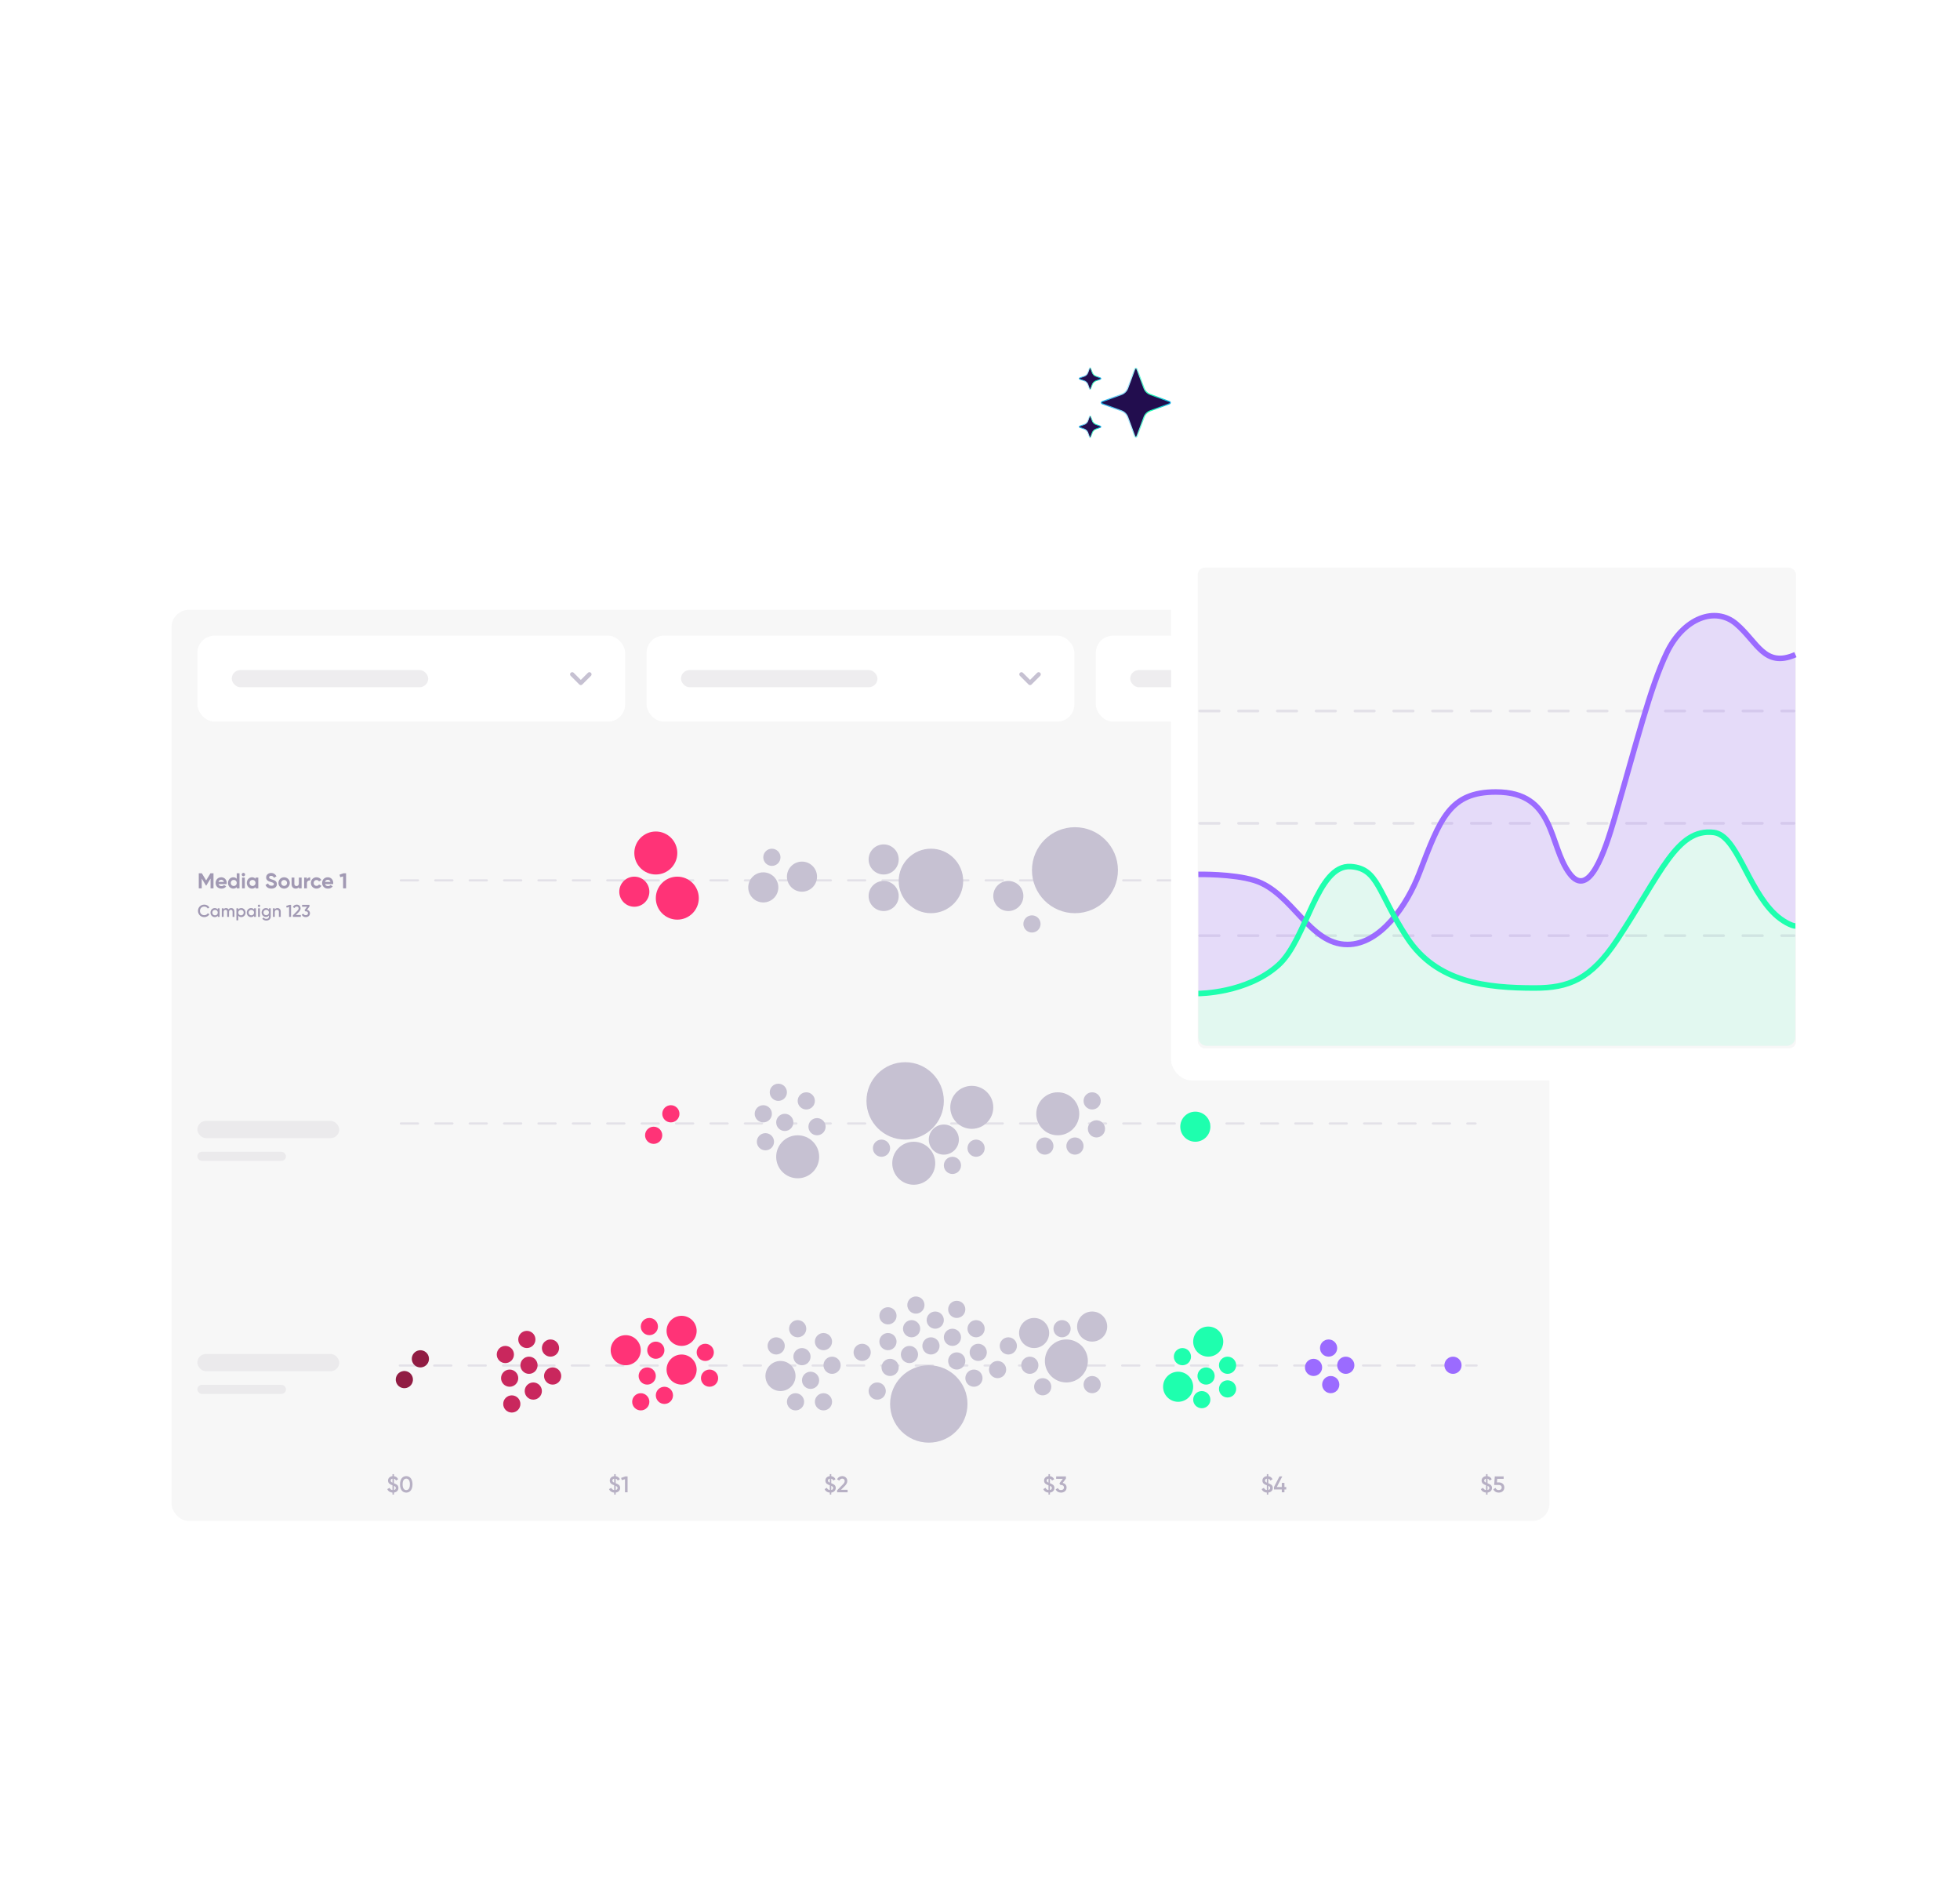 <svg width="686" height="665" viewBox="0 0 686 665" fill="none" xmlns="http://www.w3.org/2000/svg">
<g filter="url(#filter0_d_422_8652)">
<rect x="42" y="194.425" width="518.338" height="354.895" rx="15.046" fill="white"/>
<rect x="60.055" y="212.481" width="482.227" height="318.833" rx="6.018" fill="#F7F7F7"/>
<rect x="69.083" y="221.509" width="149.709" height="30.092" rx="6.018" fill="white"/>
<rect opacity="0.1" x="81.12" y="233.545" width="68.751" height="6.018" rx="3.009" fill="#514B5F"/>
<path d="M200.275 235.05L203.285 238.059L206.294 235.05" stroke="#C6C1D2" stroke-width="1.505" stroke-linecap="round" stroke-linejoin="round"/>
<rect x="226.315" y="221.509" width="149.709" height="30.092" rx="6.018" fill="white"/>
<rect opacity="0.1" x="238.352" y="233.545" width="68.751" height="6.018" rx="3.009" fill="#514B5F"/>
<path d="M357.507 235.05L360.516 238.059L363.526 235.05" stroke="#C6C1D2" stroke-width="1.505" stroke-linecap="round" stroke-linejoin="round"/>
<rect x="383.546" y="221.509" width="149.709" height="30.092" rx="6.018" fill="white"/>
<rect opacity="0.1" x="395.583" y="233.545" width="68.751" height="6.018" rx="3.009" fill="#514B5F"/>
<path d="M514.739 235.05L517.748 238.059L520.757 235.05" stroke="#C6C1D2" stroke-width="1.505" stroke-linecap="round" stroke-linejoin="round"/>
<g opacity="0.4">
<line x1="0.376" y1="-0.376" x2="376.528" y2="-0.376" transform="matrix(1 -8.63772e-08 -8.84813e-08 -1 139.918 306.767)" stroke="#C6C1D2" stroke-width="0.752" stroke-linecap="round" stroke-linejoin="round" stroke-dasharray="6.02 6.02"/>
<line x1="0.376" y1="-0.376" x2="376.528" y2="-0.376" transform="matrix(1 -1.07696e-07 -7.09659e-08 -1 139.918 391.842)" stroke="#C6C1D2" stroke-width="0.752" stroke-linecap="round" stroke-linejoin="round" stroke-dasharray="6.02 6.02"/>
<path d="M139.918 476.917L516.822 476.916" stroke="#C6C1D2" stroke-width="0.752" stroke-linecap="round" stroke-linejoin="round" stroke-dasharray="6.02 6.02"/>
</g>
<path opacity="0.4" d="M74.725 304.663V309.929H73.695V306.513L72.213 308.958H72.092L70.61 306.521V309.929H69.572V304.663H70.64L72.152 307.153L73.657 304.663H74.725ZM76.481 308.447C76.617 308.943 77.031 309.154 77.542 309.154C77.918 309.154 78.219 308.996 78.385 308.778L79.167 309.229C78.814 309.741 78.249 310.034 77.527 310.034C76.263 310.034 75.466 309.169 75.466 308.048C75.466 306.927 76.271 306.062 77.452 306.062C78.565 306.062 79.355 306.942 79.355 308.048C79.355 308.191 79.34 308.319 79.318 308.447H76.481ZM76.466 307.695H78.385C78.264 307.153 77.858 306.935 77.452 306.935C76.933 306.935 76.579 307.213 76.466 307.695ZM82.855 304.663H83.825V309.929H82.855V309.485C82.584 309.831 82.185 310.034 81.636 310.034C80.628 310.034 79.8 309.169 79.8 308.048C79.8 306.927 80.628 306.062 81.636 306.062C82.185 306.062 82.584 306.265 82.855 306.611V304.663ZM81.816 309.109C82.411 309.109 82.855 308.68 82.855 308.048C82.855 307.416 82.411 306.987 81.816 306.987C81.215 306.987 80.771 307.416 80.771 308.048C80.771 308.68 81.215 309.109 81.816 309.109ZM85.194 305.716C84.871 305.716 84.6 305.445 84.6 305.122C84.6 304.798 84.871 304.52 85.194 304.52C85.525 304.52 85.796 304.798 85.796 305.122C85.796 305.445 85.525 305.716 85.194 305.716ZM84.713 309.929V306.167H85.683V309.929H84.713ZM89.43 306.167H90.4V309.929H89.43V309.485C89.159 309.824 88.753 310.034 88.204 310.034C87.203 310.034 86.376 309.169 86.376 308.048C86.376 306.927 87.203 306.062 88.204 306.062C88.753 306.062 89.159 306.273 89.43 306.611V306.167ZM88.384 309.109C88.986 309.109 89.43 308.68 89.43 308.048C89.43 307.416 88.986 306.987 88.384 306.987C87.79 306.987 87.346 307.416 87.346 308.048C87.346 308.68 87.79 309.109 88.384 309.109ZM95.004 310.034C93.929 310.034 93.222 309.515 92.936 308.733L93.823 308.214C94.011 308.703 94.38 309.019 95.034 309.019C95.659 309.019 95.877 308.755 95.877 308.462C95.877 308.071 95.523 307.92 94.741 307.695C93.936 307.461 93.154 307.123 93.154 306.122C93.154 305.129 93.981 304.558 94.884 304.558C95.749 304.558 96.411 305.001 96.765 305.739L95.892 306.243C95.704 305.844 95.418 305.566 94.884 305.566C94.448 305.566 94.192 305.791 94.192 306.092C94.192 306.416 94.395 306.589 95.192 306.829C96.028 307.093 96.915 307.371 96.915 308.447C96.915 309.432 96.125 310.034 95.004 310.034ZM99.441 310.034C98.335 310.034 97.454 309.169 97.454 308.048C97.454 306.927 98.335 306.062 99.441 306.062C100.546 306.062 101.434 306.927 101.434 308.048C101.434 309.169 100.546 310.034 99.441 310.034ZM99.441 309.086C100.02 309.086 100.464 308.658 100.464 308.048C100.464 307.439 100.02 307.01 99.441 307.01C98.869 307.01 98.425 307.439 98.425 308.048C98.425 308.658 98.869 309.086 99.441 309.086ZM104.6 306.167H105.57V309.929H104.6V309.508C104.374 309.846 103.983 310.034 103.479 310.034C102.681 310.034 102.057 309.478 102.057 308.477V306.167H103.027V308.357C103.027 308.868 103.336 309.132 103.772 309.132C104.246 309.132 104.6 308.853 104.6 308.199V306.167ZM107.429 306.814C107.625 306.303 108.099 306.092 108.573 306.092V307.176C108.069 307.115 107.429 307.341 107.429 308.131V309.929H106.459V306.167H107.429V306.814ZM110.791 310.034C109.648 310.034 108.805 309.169 108.805 308.048C108.805 306.927 109.648 306.062 110.791 306.062C111.529 306.062 112.168 306.453 112.476 307.033L111.641 307.522C111.491 307.213 111.167 307.018 110.784 307.018C110.205 307.018 109.776 307.446 109.776 308.048C109.776 308.643 110.205 309.071 110.784 309.071C111.175 309.071 111.498 308.883 111.649 308.575L112.492 309.056C112.168 309.643 111.529 310.034 110.791 310.034ZM113.766 308.447C113.901 308.943 114.315 309.154 114.827 309.154C115.203 309.154 115.504 308.996 115.669 308.778L116.452 309.229C116.098 309.741 115.534 310.034 114.812 310.034C113.548 310.034 112.75 309.169 112.75 308.048C112.75 306.927 113.555 306.062 114.736 306.062C115.85 306.062 116.64 306.942 116.64 308.048C116.64 308.191 116.625 308.319 116.602 308.447H113.766ZM113.751 307.695H115.669C115.549 307.153 115.143 306.935 114.736 306.935C114.217 306.935 113.864 307.213 113.751 307.695ZM120.221 304.663H121.124V309.929H120.086V305.761L119.093 306.04L118.837 305.152L120.221 304.663ZM71.496 320.007C70.215 320.007 69.294 319.044 69.294 317.823C69.294 316.601 70.215 315.638 71.496 315.638C72.267 315.638 72.953 316.029 73.308 316.643L72.706 316.992C72.483 316.577 72.026 316.312 71.496 316.312C70.588 316.312 69.986 316.956 69.986 317.823C69.986 318.689 70.588 319.333 71.496 319.333C72.026 319.333 72.489 319.068 72.706 318.653L73.308 318.996C72.959 319.61 72.273 320.007 71.496 320.007ZM76.218 316.92H76.868V319.929H76.218V319.496C75.99 319.815 75.635 320.007 75.165 320.007C74.347 320.007 73.666 319.315 73.666 318.424C73.666 317.528 74.347 316.841 75.165 316.841C75.635 316.841 75.99 317.034 76.218 317.347V316.92ZM75.267 319.387C75.809 319.387 76.218 318.984 76.218 318.424C76.218 317.865 75.809 317.461 75.267 317.461C74.726 317.461 74.316 317.865 74.316 318.424C74.316 318.984 74.726 319.387 75.267 319.387ZM80.912 316.841C81.592 316.841 82.049 317.311 82.049 318.063V319.929H81.399V318.105C81.399 317.684 81.171 317.449 80.816 317.449C80.43 317.449 80.16 317.696 80.16 318.244V319.929H79.51V318.105C79.51 317.684 79.299 317.449 78.944 317.449C78.577 317.449 78.276 317.696 78.276 318.244V319.929H77.626V316.92H78.276V317.281C78.468 316.986 78.763 316.841 79.136 316.841C79.528 316.841 79.817 317.016 79.991 317.317C80.19 317.004 80.509 316.841 80.912 316.841ZM84.448 316.841C85.267 316.841 85.947 317.534 85.947 318.424C85.947 319.321 85.267 320.007 84.448 320.007C83.979 320.007 83.624 319.815 83.395 319.502V321.133H82.745V316.92H83.395V317.353C83.624 317.034 83.979 316.841 84.448 316.841ZM84.346 319.387C84.888 319.387 85.297 318.984 85.297 318.424C85.297 317.865 84.888 317.461 84.346 317.461C83.804 317.461 83.395 317.865 83.395 318.424C83.395 318.984 83.804 319.387 84.346 319.387ZM88.919 316.92H89.569V319.929H88.919V319.496C88.691 319.815 88.335 320.007 87.866 320.007C87.047 320.007 86.367 319.315 86.367 318.424C86.367 317.528 87.047 316.841 87.866 316.841C88.335 316.841 88.691 317.034 88.919 317.347V316.92ZM87.968 319.387C88.51 319.387 88.919 318.984 88.919 318.424C88.919 317.865 88.51 317.461 87.968 317.461C87.427 317.461 87.017 317.865 87.017 318.424C87.017 318.984 87.427 319.387 87.968 319.387ZM90.652 316.468C90.423 316.468 90.237 316.276 90.237 316.053C90.237 315.824 90.423 315.638 90.652 315.638C90.881 315.638 91.067 315.824 91.067 316.053C91.067 316.276 90.881 316.468 90.652 316.468ZM90.327 319.929V316.92H90.977V319.929H90.327ZM94.127 316.92H94.765V319.791C94.765 320.759 94.007 321.211 93.218 321.211C92.556 321.211 92.044 320.964 91.792 320.483L92.352 320.158C92.484 320.416 92.707 320.621 93.23 320.621C93.79 320.621 94.127 320.314 94.127 319.791V319.423C93.898 319.748 93.543 319.947 93.08 319.947C92.231 319.947 91.563 319.255 91.563 318.394C91.563 317.534 92.231 316.841 93.08 316.841C93.543 316.841 93.898 317.04 94.127 317.365V316.92ZM93.17 319.339C93.718 319.339 94.127 318.936 94.127 318.394C94.127 317.853 93.718 317.449 93.17 317.449C92.622 317.449 92.213 317.853 92.213 318.394C92.213 318.936 92.622 319.339 93.17 319.339ZM97.105 316.841C97.779 316.841 98.261 317.299 98.261 318.081V319.929H97.611V318.147C97.611 317.69 97.346 317.449 96.937 317.449C96.51 317.449 96.172 317.702 96.172 318.316V319.929H95.522V316.92H96.172V317.305C96.371 316.992 96.696 316.841 97.105 316.841ZM101.272 315.716H101.874V319.929H101.182V316.456L100.333 316.697L100.164 316.107L101.272 315.716ZM102.512 319.929V319.387L103.981 317.889C104.281 317.588 104.516 317.281 104.516 316.962C104.516 316.541 104.227 316.312 103.866 316.312C103.517 316.312 103.246 316.498 103.084 316.835L102.5 316.492C102.771 315.915 103.3 315.638 103.86 315.638C104.552 315.638 105.208 316.101 105.208 316.938C105.208 317.461 104.895 317.901 104.492 318.31L103.541 319.261H105.287V319.929H102.512ZM107.462 317.437C108.04 317.576 108.492 317.997 108.492 318.653C108.492 319.538 107.793 320.007 107.017 320.007C106.397 320.007 105.837 319.724 105.603 319.135L106.192 318.791C106.313 319.147 106.596 319.333 107.017 319.333C107.492 319.333 107.799 319.074 107.799 318.653C107.799 318.232 107.492 317.979 107.017 317.979H106.861L106.584 317.564L107.492 316.366H105.729V315.716H108.317V316.306L107.462 317.437Z" fill="#220D4E"/>
<rect opacity="0.1" x="69.083" y="391.328" width="49.652" height="6.018" rx="3.009" fill="#79718B"/>
<rect opacity="0.1" x="69.083" y="402.117" width="31.009" height="3.18" rx="1.59" fill="#79718B"/>
<rect opacity="0.1" x="69.083" y="472.88" width="49.652" height="6.018" rx="3.009" fill="#79718B"/>
<rect opacity="0.1" x="69.083" y="483.669" width="31.009" height="3.18" rx="1.59" fill="#79718B"/>
<path opacity="0.3" d="M139.448 519.76C139.448 520.682 138.788 521.262 137.881 521.374V522.081H137.365V521.382C136.482 521.326 135.838 520.881 135.56 520.157L136.347 519.704C136.522 520.149 136.848 520.427 137.365 520.483V518.829C136.593 518.543 135.814 518.201 135.814 517.183C135.814 516.245 136.538 515.705 137.365 515.625V514.925H137.881V515.633C138.525 515.721 139.074 516.07 139.36 516.722L138.589 517.168C138.446 516.81 138.207 516.611 137.881 516.539V518.114C138.637 518.4 139.448 518.702 139.448 519.76ZM136.728 517.183C136.728 517.517 136.919 517.7 137.365 517.907V516.524C136.975 516.587 136.728 516.826 136.728 517.183ZM137.881 520.475C138.319 520.388 138.533 520.109 138.533 519.768C138.533 519.394 138.287 519.211 137.881 519.028V520.475ZM142.189 521.389C140.79 521.389 140.003 520.221 140.003 518.503C140.003 516.786 140.79 515.617 142.189 515.617C143.589 515.617 144.376 516.786 144.376 518.503C144.376 520.221 143.589 521.389 142.189 521.389ZM142.189 520.499C143.016 520.499 143.462 519.783 143.462 518.503C143.462 517.223 143.016 516.508 142.189 516.508C141.37 516.508 140.917 517.223 140.917 518.503C140.917 519.783 141.37 520.499 142.189 520.499Z" fill="#220D4E"/>
<path opacity="0.3" d="M217.055 519.76C217.055 520.682 216.395 521.262 215.489 521.374V522.081H214.972V521.382C214.089 521.326 213.445 520.881 213.167 520.157L213.954 519.704C214.129 520.149 214.455 520.427 214.972 520.483V518.829C214.201 518.543 213.422 518.201 213.422 517.183C213.422 516.245 214.145 515.705 214.972 515.625V514.925H215.489V515.633C216.133 515.721 216.681 516.07 216.968 516.722L216.196 517.168C216.053 516.81 215.815 516.611 215.489 516.539V518.114C216.244 518.4 217.055 518.702 217.055 519.76ZM214.336 517.183C214.336 517.517 214.527 517.7 214.972 517.907V516.524C214.582 516.587 214.336 516.826 214.336 517.183ZM215.489 520.475C215.926 520.388 216.141 520.109 216.141 519.768C216.141 519.394 215.894 519.211 215.489 519.028V520.475ZM218.859 515.721H219.654V521.286H218.739V516.698L217.618 517.017L217.396 516.237L218.859 515.721Z" fill="#220D4E"/>
<path opacity="0.3" d="M292.513 519.76C292.513 520.682 291.853 521.262 290.947 521.374V522.081H290.43V521.382C289.547 521.326 288.903 520.881 288.625 520.157L289.412 519.704C289.587 520.149 289.913 520.427 290.43 520.483V518.829C289.658 518.543 288.879 518.201 288.879 517.183C288.879 516.245 289.603 515.705 290.43 515.625V514.925H290.947V515.633C291.591 515.721 292.139 516.07 292.425 516.722L291.654 517.168C291.511 516.81 291.273 516.611 290.947 516.539V518.114C291.702 518.4 292.513 518.702 292.513 519.76ZM289.794 517.183C289.794 517.517 289.984 517.7 290.43 517.907V516.524C290.04 516.587 289.794 516.826 289.794 517.183ZM290.947 520.475C291.384 520.388 291.598 520.109 291.598 519.768C291.598 519.394 291.352 519.211 290.947 519.028V520.475ZM292.996 521.286V520.571L294.937 518.591C295.334 518.193 295.644 517.788 295.644 517.366C295.644 516.81 295.262 516.508 294.785 516.508C294.324 516.508 293.966 516.754 293.752 517.199L292.981 516.746C293.338 515.983 294.038 515.617 294.777 515.617C295.692 515.617 296.558 516.229 296.558 517.335C296.558 518.026 296.145 518.607 295.612 519.147L294.356 520.404H296.662V521.286H292.996Z" fill="#220D4E"/>
<path opacity="0.3" d="M369.053 519.76C369.053 520.682 368.393 521.262 367.486 521.374V522.081H366.97V521.382C366.087 521.326 365.443 520.881 365.165 520.157L365.952 519.704C366.127 520.149 366.453 520.427 366.97 520.483V518.829C366.198 518.543 365.419 518.201 365.419 517.183C365.419 516.245 366.143 515.705 366.97 515.625V514.925H367.486V515.633C368.13 515.721 368.679 516.07 368.965 516.722L368.194 517.168C368.051 516.81 367.812 516.611 367.486 516.539V518.114C368.242 518.4 369.053 518.702 369.053 519.76ZM366.333 517.183C366.333 517.517 366.524 517.7 366.97 517.907V516.524C366.58 516.587 366.333 516.826 366.333 517.183ZM367.486 520.475C367.924 520.388 368.138 520.109 368.138 519.768C368.138 519.394 367.892 519.211 367.486 519.028V520.475ZM371.945 517.994C372.709 518.177 373.305 518.734 373.305 519.601C373.305 520.769 372.383 521.389 371.357 521.389C370.538 521.389 369.799 521.016 369.489 520.237L370.268 519.783C370.427 520.253 370.8 520.499 371.357 520.499C371.985 520.499 372.391 520.157 372.391 519.601C372.391 519.044 371.985 518.71 371.357 518.71H371.15L370.785 518.161L371.985 516.579H369.656V515.721H373.074V516.5L371.945 517.994Z" fill="#220D4E"/>
<path opacity="0.3" d="M445.476 519.76C445.476 520.682 444.816 521.262 443.91 521.374V522.081H443.393V521.382C442.51 521.326 441.866 520.881 441.588 520.157L442.375 519.704C442.55 520.149 442.876 520.427 443.393 520.483V518.829C442.622 518.543 441.842 518.201 441.842 517.183C441.842 516.245 442.566 515.705 443.393 515.625V514.925H443.91V515.633C444.554 515.721 445.102 516.07 445.389 516.722L444.617 517.168C444.474 516.81 444.236 516.611 443.91 516.539V518.114C444.665 518.4 445.476 518.702 445.476 519.76ZM442.757 517.183C442.757 517.517 442.948 517.7 443.393 517.907V516.524C443.003 516.587 442.757 516.826 442.757 517.183ZM443.91 520.475C444.347 520.388 444.562 520.109 444.562 519.768C444.562 519.394 444.315 519.211 443.91 519.028V520.475ZM450.19 519.434V520.284H449.553V521.286H448.631V520.284H445.896V519.434L447.812 515.721H448.806L446.89 519.434H448.631V517.987H449.553V519.434H450.19Z" fill="#220D4E"/>
<path opacity="0.3" d="M522.198 519.76C522.198 520.682 521.538 521.262 520.632 521.374V522.081H520.115V521.382C519.233 521.326 518.589 520.881 518.31 520.157L519.097 519.704C519.272 520.149 519.598 520.427 520.115 520.483V518.829C519.344 518.543 518.565 518.201 518.565 517.183C518.565 516.245 519.288 515.705 520.115 515.625V514.925H520.632V515.633C521.276 515.721 521.825 516.07 522.111 516.722L521.34 517.168C521.196 516.81 520.958 516.611 520.632 516.539V518.114C521.387 518.4 522.198 518.702 522.198 519.76ZM519.479 517.183C519.479 517.517 519.67 517.7 520.115 517.907V516.524C519.726 516.587 519.479 516.826 519.479 517.183ZM520.632 520.475C521.069 520.388 521.284 520.109 521.284 519.768C521.284 519.394 521.037 519.211 520.632 519.028V520.475ZM524.622 517.82C525.632 517.82 526.514 518.44 526.514 519.601C526.514 520.769 525.592 521.389 524.566 521.389C523.723 521.389 522.968 521 522.674 520.197L523.461 519.744C523.604 520.237 523.986 520.499 524.566 520.499C525.186 520.499 525.6 520.157 525.6 519.601C525.6 519.044 525.186 518.71 524.582 518.71H522.96L523.175 515.721H526.276V516.579H524.018L523.922 517.82H524.622Z" fill="#220D4E"/>
<circle cx="222.012" cy="311.11" r="5.266" fill="#FF3377"/>
<circle cx="229.535" cy="297.569" r="7.523" fill="#FF3377"/>
<circle cx="237.058" cy="313.367" r="7.523" fill="#FF3377"/>
<circle cx="267.151" cy="309.605" r="5.266" fill="#C6C1D2"/>
<circle cx="280.692" cy="305.844" r="5.266" fill="#C6C1D2"/>
<circle cx="270.16" cy="299.073" r="3.009" fill="#C6C1D2"/>
<circle cx="376.235" cy="303.587" r="15.046" fill="#C6C1D2"/>
<circle cx="352.913" cy="312.615" r="5.266" fill="#C6C1D2"/>
<circle cx="361.189" cy="322.395" r="3.009" fill="#C6C1D2"/>
<circle cx="425.887" cy="305.844" r="7.523" fill="#1EFFAE"/>
<circle cx="309.28" cy="299.825" r="5.266" fill="#C6C1D2"/>
<circle cx="325.83" cy="307.348" r="11.285" fill="#C6C1D2"/>
<circle cx="309.28" cy="312.615" r="5.266" fill="#C6C1D2"/>
<circle cx="418.364" cy="393.343" r="5.266" fill="#1EFFAE"/>
<circle cx="370.216" cy="388.829" r="7.523" fill="#C6C1D2"/>
<circle cx="365.703" cy="400.113" r="3.009" fill="#C6C1D2"/>
<circle cx="376.235" cy="400.113" r="3.009" fill="#C6C1D2"/>
<circle cx="383.758" cy="394.095" r="3.009" fill="#C6C1D2"/>
<circle cx="382.253" cy="384.315" r="3.009" fill="#C6C1D2"/>
<circle cx="279.187" cy="403.875" r="7.523" fill="#C6C1D2"/>
<circle cx="285.958" cy="393.343" r="3.009" fill="#C6C1D2"/>
<circle cx="274.674" cy="391.838" r="3.009" fill="#C6C1D2"/>
<circle cx="267.903" cy="398.609" r="3.009" fill="#C6C1D2"/>
<circle cx="267.151" cy="388.829" r="3.009" fill="#C6C1D2"/>
<circle cx="272.417" cy="381.306" r="3.009" fill="#C6C1D2"/>
<circle cx="282.197" cy="384.315" r="3.009" fill="#C6C1D2"/>
<circle cx="234.801" cy="388.829" r="3.009" fill="#FF3377"/>
<circle cx="228.783" cy="396.352" r="3.009" fill="#FF3377"/>
<circle cx="316.803" cy="384.315" r="13.541" fill="#C6C1D2"/>
<circle cx="340.124" cy="386.572" r="7.523" fill="#C6C1D2"/>
<circle cx="319.812" cy="406.132" r="7.523" fill="#C6C1D2"/>
<circle cx="308.527" cy="400.866" r="3.009" fill="#C6C1D2"/>
<circle cx="333.353" cy="406.884" r="3.009" fill="#C6C1D2"/>
<circle cx="341.629" cy="400.866" r="3.009" fill="#C6C1D2"/>
<circle cx="330.344" cy="397.857" r="5.266" fill="#C6C1D2"/>
<circle cx="412.345" cy="484.347" r="5.266" fill="#1EFFAE"/>
<circle cx="422.878" cy="468.549" r="5.266" fill="#1EFFAE"/>
<circle cx="413.85" cy="473.815" r="3.009" fill="#1EFFAE"/>
<circle cx="422.125" cy="480.585" r="3.009" fill="#1EFFAE"/>
<circle cx="420.621" cy="488.861" r="3.009" fill="#1EFFAE"/>
<circle cx="429.649" cy="476.824" r="3.009" fill="#1EFFAE"/>
<circle cx="429.649" cy="485.099" r="3.009" fill="#1EFFAE"/>
<circle cx="459.741" cy="477.576" r="3.009" fill="#9B6BFF"/>
<circle cx="465.007" cy="470.806" r="3.009" fill="#9B6BFF"/>
<circle cx="471.025" cy="476.824" r="3.009" fill="#9B6BFF"/>
<circle cx="465.759" cy="483.595" r="3.009" fill="#9B6BFF"/>
<circle cx="325.078" cy="490.365" r="13.541" fill="#C6C1D2"/>
<circle cx="307.023" cy="485.852" r="3.009" fill="#C6C1D2"/>
<circle cx="311.537" cy="477.576" r="3.009" fill="#C6C1D2"/>
<circle cx="301.757" cy="472.31" r="3.009" fill="#C6C1D2"/>
<circle cx="310.784" cy="468.549" r="3.009" fill="#C6C1D2"/>
<circle cx="310.784" cy="459.521" r="3.009" fill="#C6C1D2"/>
<circle cx="320.564" cy="455.759" r="3.009" fill="#C6C1D2"/>
<circle cx="319.06" cy="464.035" r="3.009" fill="#C6C1D2"/>
<circle cx="318.307" cy="473.063" r="3.009" fill="#C6C1D2"/>
<circle cx="334.858" cy="475.319" r="3.009" fill="#C6C1D2"/>
<circle cx="340.877" cy="481.338" r="3.009" fill="#C6C1D2"/>
<circle cx="349.152" cy="478.329" r="3.009" fill="#C6C1D2"/>
<circle cx="342.381" cy="472.31" r="3.009" fill="#C6C1D2"/>
<circle cx="341.629" cy="464.035" r="3.009" fill="#C6C1D2"/>
<circle cx="333.353" cy="467.044" r="3.009" fill="#C6C1D2"/>
<circle cx="327.335" cy="461.026" r="3.009" fill="#C6C1D2"/>
<circle cx="334.858" cy="457.264" r="3.009" fill="#C6C1D2"/>
<circle cx="325.831" cy="470.053" r="3.009" fill="#C6C1D2"/>
<circle cx="141.523" cy="481.843" r="3.009" transform="rotate(-17.331 141.523 481.843)" fill="#911C43"/>
<circle cx="147.136" cy="474.575" r="3.009" transform="rotate(-17.331 147.136 474.575)" fill="#911C43"/>
<circle cx="178.379" cy="481.338" r="3.009" fill="#C9275D"/>
<circle cx="179.131" cy="490.366" r="3.009" fill="#C9275D"/>
<circle cx="193.425" cy="480.586" r="3.009" fill="#C9275D"/>
<circle cx="185.15" cy="476.824" r="3.009" fill="#C9275D"/>
<circle cx="176.874" cy="473.062" r="3.009" fill="#C9275D"/>
<circle cx="184.397" cy="467.796" r="3.009" fill="#C9275D"/>
<circle cx="192.673" cy="470.805" r="3.009" fill="#C9275D"/>
<circle cx="186.654" cy="485.852" r="3.009" fill="#C9275D"/>
<circle cx="219.003" cy="471.558" r="5.266" fill="#FF3377"/>
<circle cx="238.563" cy="478.329" r="5.266" fill="#FF3377"/>
<circle cx="238.563" cy="464.787" r="5.266" fill="#FF3377"/>
<circle cx="229.536" cy="471.558" r="3.009" fill="#FF3377"/>
<circle cx="226.527" cy="480.586" r="3.009" fill="#FF3377"/>
<circle cx="224.27" cy="489.613" r="3.009" fill="#FF3377"/>
<circle cx="232.545" cy="487.356" r="3.009" fill="#FF3377"/>
<circle cx="248.343" cy="481.338" r="3.009" fill="#FF3377"/>
<circle cx="246.839" cy="472.31" r="3.009" fill="#FF3377"/>
<circle cx="227.279" cy="463.283" r="3.009" fill="#FF3377"/>
<circle cx="288.215" cy="468.549" r="3.009" fill="#C6C1D2"/>
<circle cx="291.225" cy="476.824" r="3.009" fill="#C6C1D2"/>
<circle cx="283.701" cy="482.09" r="3.009" fill="#C6C1D2"/>
<circle cx="278.435" cy="489.613" r="3.009" fill="#C6C1D2"/>
<circle cx="288.215" cy="489.613" r="3.009" fill="#C6C1D2"/>
<circle cx="280.692" cy="473.815" r="3.009" fill="#C6C1D2"/>
<circle cx="279.188" cy="464.035" r="3.009" fill="#C6C1D2"/>
<circle cx="271.664" cy="470.053" r="3.009" fill="#C6C1D2"/>
<circle cx="273.169" cy="480.585" r="5.266" fill="#C6C1D2"/>
<circle cx="373.226" cy="475.319" r="7.523" fill="#C6C1D2"/>
<circle cx="360.437" cy="476.824" r="3.009" fill="#C6C1D2"/>
<circle cx="371.721" cy="464.034" r="3.009" fill="#C6C1D2"/>
<circle cx="382.254" cy="483.594" r="3.009" fill="#C6C1D2"/>
<circle cx="364.95" cy="484.347" r="3.009" fill="#C6C1D2"/>
<circle cx="352.914" cy="470.053" r="3.009" fill="#C6C1D2"/>
<circle cx="361.941" cy="465.539" r="5.266" fill="#C6C1D2"/>
<circle cx="382.253" cy="463.282" r="5.266" fill="#C6C1D2"/>
<circle cx="508.547" cy="476.824" r="3.009" fill="#9B6BFF"/>
</g>
<g filter="url(#filter1_d_422_8652)">
<rect x="409.872" y="157.193" width="228.074" height="188.816" rx="7.236" fill="white"/>
<rect x="419.219" y="166.54" width="209.38" height="168.252" rx="2.48" fill="#F7F7F7"/>
<g opacity="0.4">
<line x1="0.485" y1="-0.485" x2="208.481" y2="-0.485" transform="matrix(1 -1.48788e-07 -5.13668e-08 -1 419.424 216.239)" stroke="#C6C1D2" stroke-width="0.969" stroke-linecap="round" stroke-linejoin="round" stroke-dasharray="6.79 6.79"/>
<line x1="0.485" y1="-0.485" x2="208.481" y2="-0.485" transform="matrix(1 -1.48065e-07 -5.16175e-08 -1 419.424 255.547)" stroke="#C6C1D2" stroke-width="0.969" stroke-linecap="round" stroke-linejoin="round" stroke-dasharray="6.79 6.79"/>
<line x1="0.485" y1="-0.485" x2="208.481" y2="-0.485" transform="matrix(1 -1.48081e-07 -5.16117e-08 -1 419.424 294.852)" stroke="#C6C1D2" stroke-width="0.969" stroke-linecap="round" stroke-linejoin="round" stroke-dasharray="6.79 6.79"/>
</g>
<path d="M445.75 306.586C450.319 302.884 454.154 295.834 456.533 290.338C454.119 285.719 445.815 278.93 438.322 275.649C431.104 272.489 419.427 273.605 419.427 273.605V315.579C423.438 315.579 434.65 315.579 445.75 306.586Z" fill="#9B6BFF" fill-opacity="0.2"/>
<path d="M519.994 312.222C533.377 314.612 544.518 314.818 551.54 310.789C557.763 307.218 564.813 300.461 573.552 284.676C582.321 268.839 588.85 259.654 598.104 259.654C607.516 259.654 609.582 271.69 618.032 284.676C620.886 289.063 626.785 292.736 628.394 292.613V197.263C618.328 202.002 614.545 192.525 607.155 186.168C599.766 179.811 588.54 184.645 582.672 196.871C576.804 209.096 571.799 230.83 564.632 254.464C561.117 266.059 555.469 280.56 551.083 275.807C541.185 265.08 548.028 244.351 516.887 245.545C509.188 245.841 501.652 259.337 498.304 268.839C494.97 278.302 492.412 282.776 488.107 289.111C497.058 302.715 502.574 309.112 519.994 312.222Z" fill="#9B6BFF" fill-opacity="0.2"/>
<path d="M628.393 292.438C626.791 292.56 622.279 289.581 618.892 285.522C612.072 277.35 606.046 259.119 600.495 259.119C591.289 259.119 584.561 265.923 575.12 283.007C567.825 296.209 558.182 306.464 553.69 309.593C548.408 313.272 543.596 315.635 528.835 313.655C509.238 311.026 499.666 308.147 493.603 298.409C484.404 283.636 482.545 271.063 472.351 271.063C461.091 271.063 458.836 296.845 448.037 305.78C437.569 314.44 425.399 315.731 419.427 315.731V330.958C419.427 332.564 420.729 333.866 422.335 333.866H625.432C627.037 333.866 628.338 332.567 628.34 330.962L628.393 292.438Z" fill="#1EFFAE" fill-opacity="0.1"/>
<path d="M628.394 197.006C617.604 201.729 615.111 192.636 607.748 186.3C600.385 179.963 589.218 184.156 583.381 196.31C577.544 208.463 572.701 228.179 565.107 254.182C561.707 265.825 556.2 282.654 549.377 273.622C541.942 263.78 544.523 245.067 523.579 245.067C507.394 245.067 504.157 254.182 496.699 273.622C492.531 284.489 483.213 298.427 471.583 298.427C458.153 298.427 452.365 280.169 439.098 276.025C431.499 273.651 419.428 273.9 419.428 273.9" stroke="#9B6BFF" stroke-width="1.939"/>
<path d="M628.393 291.957C627.124 291.957 623.876 290.337 621.257 287.866C611.583 278.741 607.921 260.202 599.825 259.225C586.844 257.658 581.294 273.706 566.07 296.677C556.733 310.765 548.91 313.655 537.2 313.655C520.232 313.655 502.796 311.781 492.488 296.047C482.181 280.314 482.468 271.883 472.847 271.17C460.83 270.28 457.468 296.628 447.424 305.646C436.303 315.63 419.427 315.578 419.427 315.578" stroke="#1EFFAE" stroke-width="1.939" stroke-miterlimit="10"/>
</g>
<path d="M397.914 129.106C397.789 128.77 397.315 128.77 397.19 129.106L394.69 135.862C394.316 136.873 393.518 137.671 392.506 138.045L385.75 140.545C385.414 140.67 385.414 141.145 385.75 141.269L392.506 143.769C393.518 144.143 394.316 144.941 394.69 145.953L397.19 152.708C397.314 153.045 397.789 153.045 397.914 152.708L400.414 145.953C400.788 144.941 401.586 144.143 402.597 143.769L409.353 141.269C409.689 141.144 409.689 140.67 409.353 140.545L402.597 138.045C401.586 137.671 400.788 136.873 400.414 135.862L397.914 129.106Z" fill="#220D4E" stroke="url(#paint0_linear_422_8652)" stroke-width="0.383"/>
<path d="M381.758 128.871C381.69 128.687 381.455 128.665 381.345 128.802L381.306 128.871L380.728 130.434C380.516 131.006 380.065 131.457 379.493 131.668L377.93 132.247C377.72 132.324 377.72 132.621 377.93 132.699L379.493 133.277C380.065 133.489 380.516 133.939 380.728 134.511L381.306 136.075C381.383 136.284 381.68 136.284 381.758 136.075L382.336 134.511C382.548 133.939 382.999 133.489 383.57 133.277L385.134 132.699C385.343 132.621 385.343 132.324 385.134 132.247L383.57 131.668C382.999 131.457 382.548 131.006 382.336 130.434L381.758 128.871Z" fill="#240E4F" stroke="url(#paint1_linear_422_8652)" stroke-width="0.292"/>
<path d="M381.758 145.74C381.69 145.557 381.455 145.534 381.345 145.672L381.306 145.74L380.728 147.304C380.516 147.876 380.065 148.327 379.493 148.538L377.93 149.116C377.72 149.194 377.72 149.491 377.93 149.568L379.493 150.147C380.065 150.358 380.516 150.809 380.728 151.381L381.306 152.944C381.383 153.154 381.68 153.154 381.758 152.944L382.336 151.381C382.548 150.809 382.999 150.358 383.57 150.147L385.134 149.568C385.343 149.491 385.343 149.194 385.134 149.116L383.57 148.538C382.999 148.327 382.548 147.876 382.336 147.304L381.758 145.74Z" fill="#240E4F" stroke="url(#paint2_linear_422_8652)" stroke-width="0.292"/>
<defs>
<filter id="filter0_d_422_8652" x="39.232" y="192.58" width="523.874" height="360.43" filterUnits="userSpaceOnUse" color-interpolation-filters="sRGB">
<feFlood flood-opacity="0" result="BackgroundImageFix"/>
<feColorMatrix in="SourceAlpha" type="matrix" values="0 0 0 0 0 0 0 0 0 0 0 0 0 0 0 0 0 0 127 0" result="hardAlpha"/>
<feOffset dy="0.923"/>
<feGaussianBlur stdDeviation="1.384"/>
<feColorMatrix type="matrix" values="0 0 0 0 0 0 0 0 0 0.202 0 0 0 0 0.388 0 0 0 0.15 0"/>
<feBlend mode="normal" in2="BackgroundImageFix" result="effect1_dropShadow_422_8652"/>
<feBlend mode="normal" in="SourceGraphic" in2="effect1_dropShadow_422_8652" result="shape"/>
</filter>
<filter id="filter1_d_422_8652" x="362.398" y="141.796" width="323.023" height="283.764" filterUnits="userSpaceOnUse" color-interpolation-filters="sRGB">
<feFlood flood-opacity="0" result="BackgroundImageFix"/>
<feColorMatrix in="SourceAlpha" type="matrix" values="0 0 0 0 0 0 0 0 0 0 0 0 0 0 0 0 0 0 127 0" result="hardAlpha"/>
<feMorphology radius="10.265" operator="erode" in="SourceAlpha" result="effect1_dropShadow_422_8652"/>
<feOffset dy="32.077"/>
<feGaussianBlur stdDeviation="28.869"/>
<feColorMatrix type="matrix" values="0 0 0 0 0.097 0 0 0 0 0.08 0 0 0 0 0.2 0 0 0 0.1 0"/>
<feBlend mode="normal" in2="BackgroundImageFix" result="effect1_dropShadow_422_8652"/>
<feBlend mode="normal" in="SourceGraphic" in2="effect1_dropShadow_422_8652" result="shape"/>
</filter>
<linearGradient id="paint0_linear_422_8652" x1="409.779" y1="140.907" x2="385.324" y2="140.907" gradientUnits="userSpaceOnUse">
<stop stop-color="#12ADE9"/>
<stop offset="0.298" stop-color="#1EFFAE"/>
<stop offset="0.577" stop-color="#B2EDFF"/>
<stop offset="1" stop-color="#12ADE9"/>
</linearGradient>
<linearGradient id="paint1_linear_422_8652" x1="385.324" y1="132.473" x2="377.739" y2="132.473" gradientUnits="userSpaceOnUse">
<stop stop-color="#12ADE9"/>
<stop offset="0.298" stop-color="#1EFFAE"/>
<stop offset="0.577" stop-color="#B2EDFF"/>
<stop offset="1" stop-color="#12ADE9"/>
</linearGradient>
<linearGradient id="paint2_linear_422_8652" x1="385.324" y1="149.342" x2="377.739" y2="149.342" gradientUnits="userSpaceOnUse">
<stop stop-color="#12ADE9"/>
<stop offset="0.298" stop-color="#1EFFAE"/>
<stop offset="0.577" stop-color="#B2EDFF"/>
<stop offset="1" stop-color="#12ADE9"/>
</linearGradient>
</defs>
</svg>
